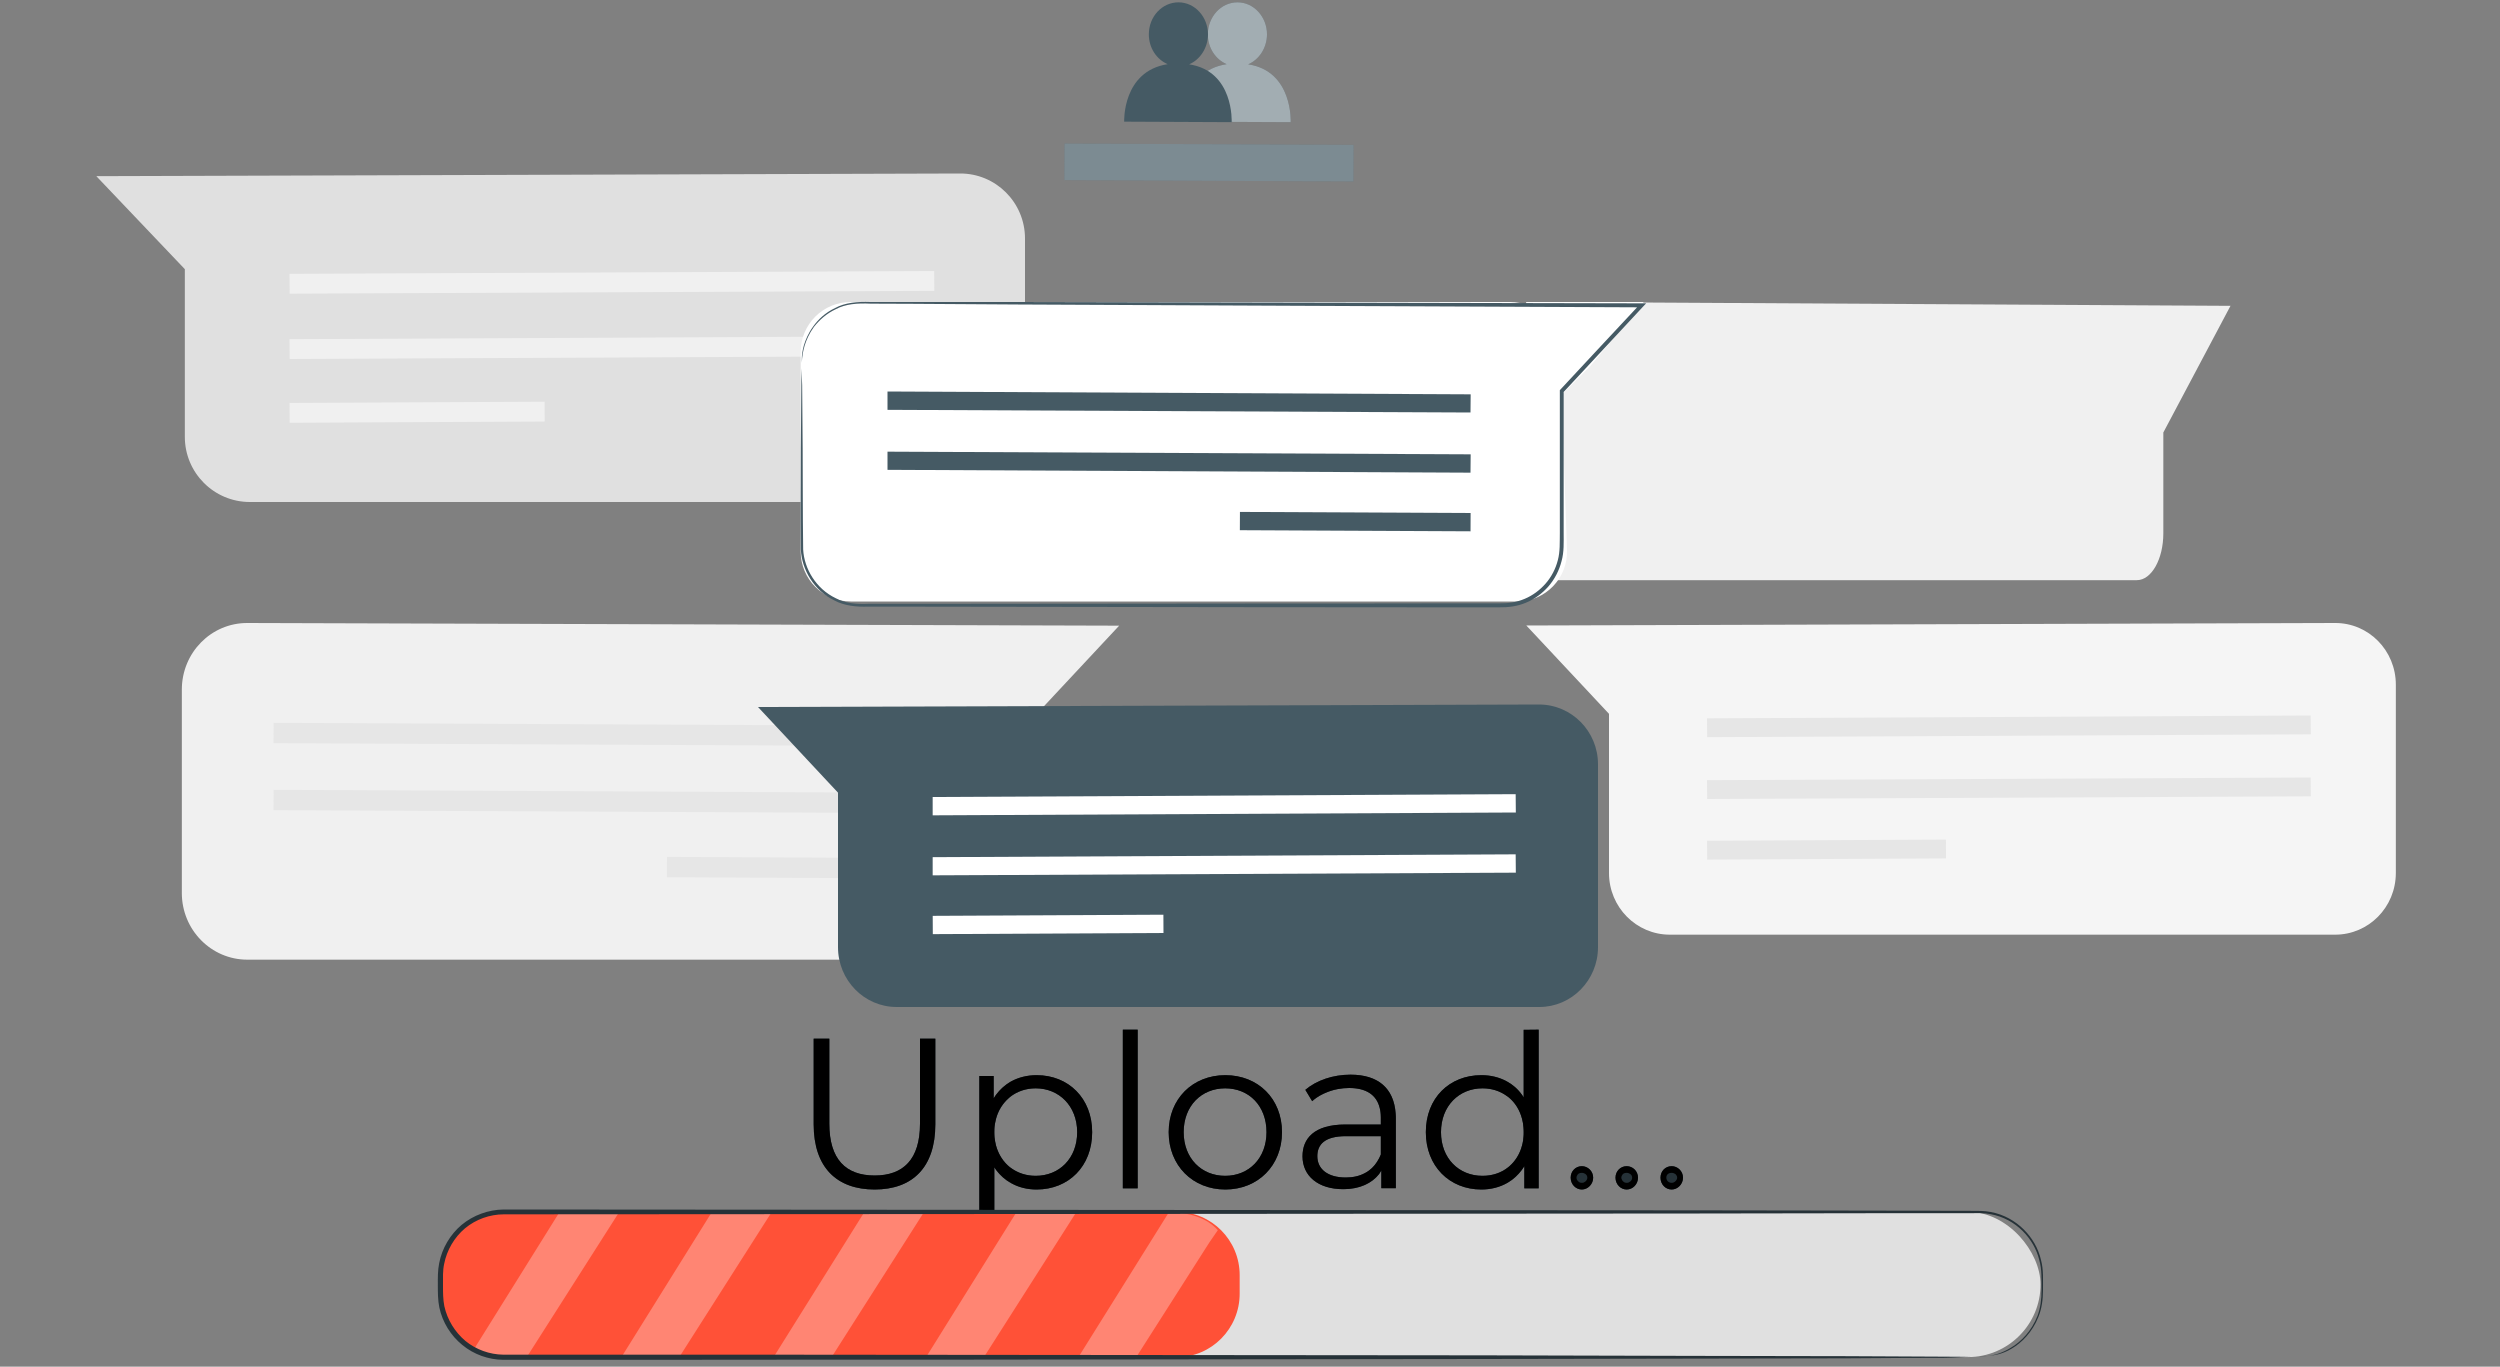 <svg width="150" height="82" viewBox="0 0 150 82" fill="none" xmlns="http://www.w3.org/2000/svg" xmlns:xlink="http://www.w3.org/1999/xlink">
	<rect x="0" y="0" width="150" height="82" fill="#808080" stroke="none"/>
	<desc>
			Created with Pixso.
	</desc>
	<defs>
		<clipPath id="clip1013_9623">
			<rect id="фрейм 5" width="150" height="82" fill="white" fill-opacity="0"/>
		</clipPath>
	</defs>
	<g clip-path="url(#clip1013_9623)">
		<path id="path" d="M143.75 41.08L143.75 52.38C143.75 54.43 142.12 56.08 140.11 56.08L100.19 56.08C98.18 56.08 96.54 54.43 96.54 52.38L96.54 42.83L91.58 37.53L140.1 37.38C142.12 37.37 143.75 39.03 143.75 41.08Z" fill="#F5F5F5" fill-opacity="1" fill-rule="nonzero"/>
		<path id="polygon" d="M102.43 44.23L138.65 44.06L138.64 42.93L102.42 43.1L102.43 44.23Z" fill="#E6E6E6" fill-opacity="1" fill-rule="nonzero"/>
		<path id="polygon" d="M102.43 47.94L138.65 47.78L138.64 46.65L102.42 46.81L102.43 47.94Z" fill="#E6E6E6" fill-opacity="1" fill-rule="nonzero"/>
		<rect id="rect" x="102.424" y="50.446" width="14.332" height="1.13" transform="rotate(-0.284 102.424 50.446)" fill="#E6E6E6" fill-opacity="1"/>
		<path id="path" d="M91.58 20.93L91.58 32C91.58 33.55 92.29 34.81 93.17 34.81L128.21 34.81C129.09 34.81 129.8 33.55 129.8 32L129.8 25.95L133.83 18.35L93.17 18.12C92.29 18.12 91.58 19.38 91.58 20.93Z" fill="#F0F0F0" fill-opacity="1" fill-rule="nonzero"/>
		<path id="path" d="M61.5 14.31L61.5 26.21C61.5 28.37 59.76 30.12 57.61 30.12L14.99 30.12C12.84 30.12 11.09 28.37 11.09 26.21L11.09 16.15L5.78 10.57L57.6 10.41C59.75 10.4 61.5 12.15 61.5 14.31Z" fill="#E0E0E0" fill-opacity="1" fill-rule="nonzero"/>
		<path id="polygon" d="M17.38 17.62L56.06 17.45L56.05 16.26L17.37 16.43L17.38 17.62Z" fill="#F0F0F0" fill-opacity="1" fill-rule="nonzero"/>
		<path id="polygon" d="M17.38 21.54L56.06 21.36L56.05 20.17L17.37 20.35L17.38 21.54Z" fill="#F0F0F0" fill-opacity="1" fill-rule="nonzero"/>
		<rect id="rect" x="17.373" y="24.177" width="15.303" height="1.189" transform="rotate(-0.28 17.373 24.177)" fill="#F0F0F0" fill-opacity="1"/>
		<path id="path" d="M10.91 41.38L10.91 53.58C10.91 55.79 12.67 57.58 14.84 57.58L57.87 57.58C60.04 57.58 61.8 55.79 61.8 53.58L61.8 43.27L67.15 37.54L14.85 37.38C12.67 37.37 10.91 39.16 10.91 41.38Z" fill="#F0F0F0" fill-opacity="1" fill-rule="nonzero"/>
		<path id="polygon" d="M55.46 44.77L16.41 44.59L16.42 43.37L55.46 43.55L55.46 44.77Z" fill="#E6E6E6" fill-opacity="1" fill-rule="nonzero"/>
		<path id="polygon" d="M55.46 48.79L16.41 48.61L16.42 47.39L55.46 47.57L55.46 48.79Z" fill="#E6E6E6" fill-opacity="1" fill-rule="nonzero"/>
		<rect id="rect" x="40.012" y="52.634" width="1.22" height="15.449" transform="rotate(-89.725 40.012 52.634)" fill="#E6E6E6" fill-opacity="1"/>
		<path id="Прямоугольник 91" d="M51.04 18.12L90.6 18.12C92.21 18.12 93.54 19.39 93.6 21.01L94.02 32.99C94.08 34.69 92.72 36.09 91.03 36.09L51.04 36.09C49.38 36.09 48.04 34.75 48.04 33.09L48.04 27.11L48.04 21.12C48.04 19.46 49.38 18.12 51.04 18.12Z" fill="#FFFFFF" fill-opacity="1" fill-rule="evenodd"/>
		<path id="Прямоугольник 92" d="M91.57 18.12L98.62 18.12L95.41 21.97L91.57 25.82L91.57 18.12Z" fill="#FFFFFF" fill-opacity="1" fill-rule="evenodd"/>
		<path id="path" d="M48.11 21.77C48.11 21.77 48.11 21.68 48.11 21.5C48.11 21.32 48.14 21.06 48.23 20.73C48.33 20.4 48.49 20 48.79 19.59C49.08 19.18 49.51 18.76 50.11 18.48C50.69 18.16 51.45 18.09 52.22 18.12C53.01 18.12 53.87 18.12 54.79 18.12C56.63 18.12 58.74 18.12 61.08 18.12C70.44 18.14 83.54 18.17 98.5 18.2L98.77 18.2L98.58 18.4C97.06 20.04 95.43 21.78 93.79 23.55L93.82 23.46C93.82 25.09 93.82 26.84 93.82 28.6C93.82 29.73 93.82 30.86 93.82 31.98C93.82 32.53 93.85 33.12 93.69 33.68C93.55 34.23 93.28 34.75 92.91 35.18C92.54 35.6 92.08 35.95 91.56 36.16C91.05 36.38 90.48 36.45 89.94 36.44C88.87 36.44 87.82 36.44 86.77 36.44C82.58 36.44 78.53 36.43 74.68 36.43C66.97 36.42 60.03 36.41 54.2 36.4C53.47 36.4 52.76 36.4 52.07 36.4C51.39 36.42 50.66 36.35 50.07 36.03C48.84 35.44 48.11 34.18 48.05 32.98C48.03 30.61 48.05 28.59 48.05 26.92C48.06 25.27 48.07 23.98 48.08 23.1C48.08 22.66 48.09 22.33 48.09 22.1C48.09 21.88 48.11 21.77 48.11 21.77C48.11 21.77 48.09 21.88 48.09 22.1C48.09 22.33 48.12 22.66 48.13 23.1C48.14 23.98 48.15 25.27 48.16 26.92C48.17 28.58 48.16 30.62 48.19 32.97C48.25 34.13 48.97 35.33 50.14 35.89C50.72 36.2 51.39 36.26 52.08 36.23C52.77 36.23 53.48 36.23 54.21 36.23C60.04 36.22 66.98 36.22 74.69 36.21C78.54 36.21 82.58 36.21 86.78 36.2C87.83 36.2 88.88 36.2 89.95 36.2C90.48 36.21 90.99 36.14 91.48 35.93C91.96 35.73 92.39 35.41 92.74 35.01C93.08 34.62 93.34 34.13 93.47 33.61C93.61 33.09 93.58 32.54 93.59 31.98L93.59 28.59C93.59 26.83 93.59 25.09 93.59 23.46L93.59 23.41C95.24 21.64 96.89 19.86 98.42 18.23L98.5 18.44C83.55 18.37 70.45 18.32 61.08 18.27C58.74 18.26 56.64 18.24 54.79 18.23C53.87 18.23 53.01 18.22 52.23 18.22C51.44 18.18 50.73 18.24 50.15 18.55C49.57 18.82 49.15 19.22 48.84 19.61C48.55 20.01 48.38 20.41 48.28 20.73C48.09 21.39 48.12 21.77 48.11 21.77Z" fill="#455A64" fill-opacity="1" fill-rule="nonzero"/>
		<path id="polygon" d="M88.23 24.75L53.25 24.59L53.25 23.49L88.24 23.66L88.23 24.75Z" fill="#455A64" fill-opacity="1" fill-rule="nonzero"/>
		<path id="polygon" d="M88.23 28.36L53.25 28.19L53.25 27.1L88.24 27.26L88.23 28.36Z" fill="#455A64" fill-opacity="1" fill-rule="nonzero"/>
		<rect id="rect" x="74.391" y="31.812" width="1.097" height="13.841" transform="rotate(-89.725 74.391 31.812)" fill="#455A64" fill-opacity="1"/>
		<path id="path" d="M95.88 45.86L95.88 56.83C95.88 58.81 94.3 60.42 92.36 60.42L53.8 60.42C51.85 60.42 50.28 58.81 50.28 56.83L50.28 47.56L45.48 42.42L92.34 42.27C94.29 42.27 95.88 43.87 95.88 45.86Z" fill="#455A64" fill-opacity="1" fill-rule="nonzero"/>
		<path id="polygon" d="M55.96 48.92L90.95 48.75L90.94 47.65L55.96 47.82L55.96 48.92Z" fill="#FFFFFF" fill-opacity="1" fill-rule="nonzero"/>
		<path id="polygon" d="M55.96 52.52L90.95 52.36L90.94 51.26L55.96 51.43L55.96 52.52Z" fill="#FFFFFF" fill-opacity="1" fill-rule="nonzero"/>
		<rect id="rect" x="55.963" y="54.951" width="13.841" height="1.097" transform="rotate(-0.286 55.963 54.951)" fill="#FFFFFF" fill-opacity="1"/>
		<path id="path" d="M74.89 3.86C75.54 3.58 76.01 2.89 76.02 2.07C76.02 1.01 75.23 0.14 74.25 0.14C73.27 0.14 72.48 0.99 72.47 2.06C72.47 2.88 72.94 3.57 73.6 3.85C70.87 4.27 70.99 7.3 70.99 7.3L77.44 7.33C77.44 7.33 77.59 4.27 74.89 3.86Z" fill="#455A64" fill-opacity="1" fill-rule="nonzero"/>
		<g opacity="0.5">
			<path id="path" d="M74.89 3.86C75.54 3.58 76.01 2.89 76.02 2.07C76.02 1.01 75.23 0.14 74.25 0.14C73.27 0.14 72.48 0.99 72.47 2.06C72.47 2.88 72.94 3.57 73.6 3.85C70.87 4.27 70.99 7.3 70.99 7.3L77.44 7.33C77.44 7.33 77.59 4.27 74.89 3.86Z" fill="#FFFFFF" fill-opacity="1" fill-rule="nonzero"/>
		</g>
		<path id="path" d="M71.35 3.86C72 3.58 72.47 2.89 72.48 2.07C72.48 1.01 71.69 0.14 70.71 0.14C69.73 0.14 68.93 0.99 68.93 2.06C68.93 2.88 69.4 3.57 70.06 3.85C67.33 4.27 67.45 7.3 67.45 7.3L73.9 7.33C73.9 7.33 74.05 4.27 71.35 3.86Z" fill="#455A64" fill-opacity="1" fill-rule="nonzero"/>
		<rect id="rect" x="63.871" y="8.613" width="17.345" height="2.195" transform="rotate(0.265 63.871 8.613)" fill="#455A64" fill-opacity="1"/>
		<g opacity="0.3">
			<rect id="rect" x="63.871" y="8.613" width="17.345" height="2.195" transform="rotate(0.265 63.871 8.613)" fill="#FFFFFF" fill-opacity="1"/>
		</g>
		<path id="path" d="M48.82 67.46L48.82 62.32L49.76 62.32L49.76 67.42C49.76 69.56 50.75 70.53 52.48 70.53C54.2 70.53 55.2 69.56 55.2 67.42L55.2 62.32L56.12 62.32L56.12 67.46C56.12 70.04 54.75 71.37 52.48 71.37C50.2 71.37 48.82 70.04 48.82 67.46Z" fill="#263238" fill-opacity="1" fill-rule="nonzero"/>
		<path id="path" d="M49.76 62.32L48.82 62.32L48.82 67.46C48.82 70.04 50.2 71.37 52.48 71.37C54.75 71.37 56.12 70.04 56.12 67.46L56.12 62.32L55.2 62.32L55.2 67.42C55.2 69.56 54.2 70.53 52.48 70.53C50.75 70.53 49.76 69.56 49.76 67.42L49.76 62.32Z" fill="#000000" fill-opacity="1" fill-rule="evenodd"/>
		<path id="path" d="M65.53 67.93C65.53 69.98 64.11 71.37 62.2 71.37C61.13 71.37 60.22 70.91 59.66 70.04L59.66 73.8L58.76 73.8L58.76 64.56L59.62 64.56L59.62 65.9C60.17 65 61.1 64.51 62.2 64.51C64.11 64.51 65.53 65.9 65.53 67.93ZM64.63 67.93C64.63 66.37 63.55 65.3 62.14 65.3C60.74 65.3 59.66 66.37 59.66 67.93C59.66 69.49 60.72 70.55 62.14 70.55C63.56 70.55 64.63 69.5 64.63 67.93Z" fill="#263238" fill-opacity="1" fill-rule="nonzero"/>
		<path id="path" d="M59.42 64.56L58.76 64.56L58.76 73.8L59.66 73.8L59.66 70.04C59.69 70.09 59.72 70.14 59.76 70.19C60.01 70.52 60.31 70.79 60.66 70.98C61.11 71.24 61.63 71.37 62.2 71.37C64.11 71.37 65.53 69.98 65.53 67.93C65.53 65.9 64.11 64.51 62.2 64.51C61.62 64.51 61.08 64.65 60.62 64.91C60.29 65.11 60 65.37 59.76 65.69C59.71 65.76 59.66 65.83 59.62 65.9L59.62 64.56L59.42 64.56ZM59.76 67.13C59.71 67.32 59.67 67.53 59.66 67.75C59.66 67.81 59.66 67.87 59.66 67.93C59.66 68.03 59.66 68.13 59.67 68.23C59.69 68.4 59.72 68.57 59.76 68.73C59.91 69.27 60.2 69.72 60.6 70.04C60.62 70.05 60.64 70.07 60.66 70.08C61.07 70.38 61.58 70.55 62.14 70.55C63.56 70.55 64.63 69.5 64.63 67.93C64.63 66.37 63.55 65.3 62.14 65.3C61.56 65.3 61.04 65.48 60.62 65.8C60.58 65.83 60.55 65.86 60.51 65.9C60.16 66.21 59.89 66.63 59.76 67.13Z" fill="#000000" fill-opacity="1" fill-rule="evenodd"/>
		<path id="path" d="M67.37 61.78L68.26 61.78L68.26 71.3L67.37 71.3L67.37 61.78Z" fill="#263238" fill-opacity="1" fill-rule="nonzero"/>
		<path id="path" d="M67.37 71.3L68.26 71.3L68.26 61.78L67.37 61.78L67.37 71.3Z" fill="#000000" fill-opacity="1" fill-rule="evenodd"/>
		<path id="path" d="M70.12 67.93C70.12 65.93 71.56 64.51 73.52 64.51C75.49 64.51 76.92 65.93 76.92 67.93C76.92 69.92 75.49 71.37 73.52 71.37C71.56 71.37 70.12 69.93 70.12 67.93ZM75.99 67.93C75.99 66.34 74.93 65.3 73.51 65.3C72.09 65.3 71.02 66.35 71.02 67.93C71.02 69.5 72.09 70.55 73.51 70.55C74.93 70.55 75.99 69.5 75.99 67.93Z" fill="#263238" fill-opacity="1" fill-rule="nonzero"/>
		<path id="path" d="M70.12 67.93C70.12 65.93 71.56 64.51 73.52 64.51C75.49 64.51 76.92 65.93 76.92 67.93C76.92 69.92 75.49 71.37 73.52 71.37C71.56 71.37 70.12 69.93 70.12 67.93ZM75.99 67.93C75.99 66.34 74.93 65.3 73.51 65.3C72.09 65.3 71.02 66.35 71.02 67.93C71.02 69.5 72.09 70.55 73.51 70.55C74.93 70.55 75.99 69.5 75.99 67.93Z" fill="#000000" fill-opacity="1" fill-rule="evenodd"/>
		<path id="path" d="M83.75 67.11L83.75 71.29L82.88 71.29L82.88 70.23C82.48 70.92 81.69 71.35 80.59 71.35C79.08 71.35 78.15 70.55 78.15 69.38C78.15 68.34 78.81 67.47 80.73 67.47L82.85 67.47L82.85 67.06C82.85 65.9 82.2 65.28 80.95 65.28C80.09 65.28 79.27 65.59 78.73 66.07L78.32 65.39C78.99 64.82 79.98 64.48 81.03 64.48C82.76 64.48 83.75 65.37 83.75 67.11ZM82.85 69.27L82.85 68.17L80.76 68.17C79.47 68.17 79.04 68.68 79.04 69.37C79.04 70.15 79.67 70.65 80.74 70.65C81.81 70.65 82.49 70.15 82.85 69.27Z" fill="#263238" fill-opacity="1" fill-rule="nonzero"/>
		<path id="path" d="M83.33 71.29L83.75 71.29L83.75 67.11C83.75 67.02 83.75 66.93 83.74 66.84C83.64 65.27 82.66 64.48 81.03 64.48C79.98 64.48 78.99 64.82 78.32 65.39L78.73 66.07C78.76 66.04 78.79 66.01 78.83 65.98C79.04 65.81 79.3 65.66 79.58 65.55C80 65.37 80.47 65.28 80.95 65.28C81.97 65.28 82.59 65.69 82.78 66.47C82.83 66.64 82.85 66.84 82.85 67.06L82.85 67.47L80.73 67.47C78.81 67.47 78.15 68.34 78.15 69.38C78.15 70.55 79.08 71.35 80.59 71.35C81.09 71.35 81.52 71.26 81.88 71.1C82.24 70.94 82.53 70.72 82.75 70.44C82.8 70.37 82.84 70.3 82.88 70.23L82.88 71.29L83.33 71.29ZM82.75 69.49C82.78 69.42 82.82 69.35 82.85 69.27L82.85 68.17L80.76 68.17C79.47 68.17 79.04 68.68 79.04 69.37C79.04 70.15 79.67 70.65 80.74 70.65C81.19 70.65 81.57 70.56 81.88 70.39C81.97 70.35 82.06 70.29 82.14 70.23C82.39 70.05 82.59 69.8 82.75 69.49Z" fill="#000000" fill-opacity="1" fill-rule="evenodd"/>
		<path id="path" d="M92.32 61.78L92.32 71.3L91.46 71.3L91.46 69.97C90.91 70.88 89.98 71.37 88.88 71.37C86.97 71.37 85.55 69.97 85.55 67.93C85.55 65.88 86.97 64.51 88.88 64.51C89.95 64.51 90.87 64.97 91.42 65.84L91.42 61.79L92.32 61.78ZM91.42 67.93C91.42 66.34 90.36 65.3 88.95 65.3C87.54 65.3 86.46 66.36 86.46 67.93C86.46 69.5 87.53 70.55 88.95 70.55C90.37 70.55 91.42 69.5 91.42 67.93Z" fill="#263238" fill-opacity="1" fill-rule="nonzero"/>
		<path id="path" d="M91.67 71.3L92.32 71.3L92.32 61.78L91.42 61.79L91.42 65.84C91.39 65.79 91.36 65.74 91.32 65.69C91.08 65.35 90.77 65.08 90.42 64.89C89.97 64.64 89.45 64.51 88.88 64.51C86.97 64.51 85.55 65.88 85.55 67.93C85.55 69.97 86.97 71.37 88.88 71.37C89.46 71.37 90 71.23 90.46 70.96C90.79 70.77 91.08 70.5 91.32 70.18C91.37 70.11 91.41 70.04 91.46 69.97L91.46 71.3L91.67 71.3ZM91.32 68.74C91.38 68.54 91.41 68.32 91.42 68.09C91.42 68.04 91.42 67.98 91.42 67.93C91.42 67.84 91.42 67.76 91.41 67.68C91.4 67.48 91.37 67.29 91.32 67.12C91.18 66.59 90.9 66.15 90.52 65.84C90.49 65.81 90.46 65.79 90.42 65.77C90.02 65.47 89.51 65.3 88.95 65.3C87.54 65.3 86.46 66.36 86.46 67.93C86.46 69.5 87.53 70.55 88.95 70.55C89.53 70.55 90.05 70.38 90.46 70.06C90.5 70.03 90.54 70 90.57 69.97C90.92 69.66 91.19 69.24 91.32 68.74Z" fill="#000000" fill-opacity="1" fill-rule="evenodd"/>
		<path id="path" d="M94.24 70.66C94.24 70.26 94.55 69.97 94.91 69.97C95.27 69.97 95.59 70.27 95.59 70.66C95.59 71.05 95.27 71.37 94.91 71.37C94.55 71.37 94.24 71.06 94.24 70.66Z" fill="#263238" fill-opacity="1" fill-rule="nonzero"/>
		<path id="path" d="M94.91 69.97C94.55 69.97 94.24 70.26 94.24 70.66C94.24 71.06 94.55 71.37 94.91 71.37C95.27 71.37 95.59 71.05 95.59 70.66C95.59 70.27 95.27 69.97 94.91 69.97ZM95.03 70.95Q94.97 70.97 94.91 70.97Q94.83 70.97 94.77 70.94Q94.73 70.92 94.69 70.88Q94.64 70.83 94.61 70.77Q94.59 70.72 94.59 70.66Q94.59 70.59 94.62 70.54Q94.64 70.5 94.67 70.46Q94.7 70.43 94.73 70.41Q94.81 70.37 94.91 70.37Q95 70.37 95.07 70.41Q95.12 70.43 95.16 70.47Q95.22 70.53 95.23 70.59Q95.24 70.62 95.24 70.66Q95.24 70.69 95.23 70.73Q95.21 70.8 95.15 70.87Q95.09 70.92 95.03 70.95Z" fill="#000000" fill-opacity="1" fill-rule="evenodd"/>
		<path id="path" d="M96.93 70.66C96.93 70.26 97.24 69.97 97.6 69.97C97.97 69.97 98.28 70.27 98.28 70.66C98.28 71.05 97.97 71.37 97.6 71.37C97.24 71.37 96.93 71.06 96.93 70.66Z" fill="#263238" fill-opacity="1" fill-rule="nonzero"/>
		<path id="path" d="M97.6 69.97C97.24 69.97 96.93 70.26 96.93 70.66C96.93 71.06 97.24 71.37 97.6 71.37C97.97 71.37 98.28 71.05 98.28 70.66C98.28 70.27 97.97 69.97 97.6 69.97ZM97.72 70.95Q97.66 70.97 97.6 70.97Q97.53 70.97 97.46 70.94Q97.42 70.92 97.38 70.88Q97.33 70.83 97.31 70.77Q97.28 70.72 97.28 70.66Q97.28 70.59 97.31 70.54Q97.33 70.5 97.36 70.46Q97.39 70.43 97.42 70.41Q97.5 70.37 97.6 70.37Q97.69 70.37 97.76 70.41Q97.81 70.43 97.85 70.47Q97.91 70.53 97.92 70.59Q97.93 70.62 97.93 70.66Q97.93 70.69 97.92 70.73Q97.91 70.8 97.84 70.87Q97.78 70.92 97.72 70.95Z" fill="#000000" fill-opacity="1" fill-rule="evenodd"/>
		<path id="path" d="M99.63 70.66C99.63 70.26 99.93 69.97 100.3 69.97C100.66 69.97 100.98 70.27 100.98 70.66C100.98 71.05 100.66 71.37 100.3 71.37C99.93 71.37 99.63 71.06 99.63 70.66Z" fill="#263238" fill-opacity="1" fill-rule="nonzero"/>
		<path id="path" d="M100.3 69.97C99.93 69.97 99.63 70.26 99.63 70.66C99.63 71.06 99.93 71.37 100.3 71.37C100.66 71.37 100.98 71.05 100.98 70.66C100.98 70.27 100.66 69.97 100.3 69.97ZM100.41 70.95Q100.36 70.97 100.3 70.97Q100.22 70.97 100.16 70.94Q100.11 70.92 100.07 70.88Q100.02 70.83 100 70.77Q99.98 70.72 99.98 70.66Q99.98 70.59 100 70.54Q100.02 70.5 100.05 70.46Q100.08 70.43 100.12 70.41Q100.19 70.37 100.3 70.37Q100.39 70.37 100.46 70.41Q100.51 70.43 100.55 70.47Q100.6 70.53 100.62 70.59Q100.63 70.62 100.63 70.66Q100.63 70.69 100.62 70.73Q100.6 70.8 100.53 70.87Q100.48 70.92 100.41 70.95Z" fill="#000000" fill-opacity="1" fill-rule="evenodd"/>
		<rect id="rect" x="26.324" y="72.71" rx="4.358" width="96.108" height="8.715" fill="#E0E0E0" fill-opacity="1"/>
		<path id="path" d="M30.08 72.71L70.61 72.71C72.69 72.71 74.38 74.41 74.38 76.51L74.38 77.62C74.38 79.72 72.69 81.43 70.61 81.43L30.08 81.43C28.01 81.43 26.32 79.72 26.32 77.62L26.32 76.51C26.32 74.41 28.01 72.71 30.08 72.71Z" fill="#FF5137" fill-opacity="1" fill-rule="nonzero"/>
		<g opacity="0.3">
			<path id="path" d="M33.58 72.71L28.47 80.9L29.27 81.27C29.49 81.37 29.74 81.42 29.98 81.42L31.61 81.42L37.16 72.71L33.58 72.71Z" fill="#FFFFFF" fill-opacity="1" fill-rule="nonzero"/>
		</g>
		<g opacity="0.3">
			<path id="polygon" d="M42.72 72.71L37.29 81.42L40.76 81.42L46.31 72.71L42.72 72.71Z" fill="#FFFFFF" fill-opacity="1" fill-rule="nonzero"/>
		</g>
		<g opacity="0.3">
			<path id="polygon" d="M51.87 72.71L46.42 81.42L49.9 81.42L55.45 72.71L51.87 72.71Z" fill="#FFFFFF" fill-opacity="1" fill-rule="nonzero"/>
		</g>
		<g opacity="0.3">
			<path id="polygon" d="M61 72.71L55.57 81.42L59.04 81.42L64.59 72.71L61 72.71Z" fill="#FFFFFF" fill-opacity="1" fill-rule="nonzero"/>
		</g>
		<g opacity="0.3">
			<path id="path" d="M70.15 72.71L64.71 81.42L68.18 81.42L72.56 74.55L73.07 73.81C72.4 73.06 71.37 72.76 70.15 72.71Z" fill="#FFFFFF" fill-opacity="1" fill-rule="nonzero"/>
		</g>
		<path id="path" d="M118.75 81.42C118.75 81.42 118.92 81.42 119.27 81.36C119.61 81.32 120.12 81.2 120.69 80.84C121.27 80.49 121.89 79.87 122.25 78.95C122.42 78.49 122.5 77.96 122.49 77.39C122.48 76.81 122.53 76.19 122.35 75.58C122.05 74.35 120.97 73.12 119.43 72.85C119.06 72.77 118.66 72.79 118.25 72.79C117.85 72.79 117.43 72.79 117.01 72.79C116.16 72.79 115.28 72.79 114.37 72.79C110.72 72.8 106.56 72.8 101.98 72.81C83.61 72.83 58.24 72.84 30.23 72.86C29.39 72.86 28.55 73.16 27.9 73.7C27.26 74.24 26.81 75.01 26.65 75.83C26.56 76.24 26.58 76.66 26.58 77.11C26.58 77.55 26.58 77.96 26.66 78.37C26.84 79.19 27.3 79.93 27.93 80.46C28.57 80.98 29.38 81.27 30.19 81.28C31.04 81.28 31.88 81.28 32.72 81.28C34.4 81.28 36.07 81.28 37.72 81.28C44.32 81.28 50.7 81.28 56.77 81.29C68.9 81.3 79.84 81.31 89.02 81.32C98.2 81.35 105.62 81.36 110.77 81.37C113.33 81.38 115.32 81.39 116.68 81.4C117.35 81.4 117.86 81.41 118.22 81.41C118.57 81.41 118.75 81.42 118.75 81.42C118.75 81.42 118.57 81.41 118.22 81.41C117.87 81.41 117.35 81.46 116.68 81.47C115.32 81.47 113.33 81.48 110.77 81.5C105.63 81.51 98.2 81.52 89.02 81.54C79.84 81.55 68.9 81.56 56.77 81.58C50.7 81.58 44.32 81.58 37.72 81.59C36.07 81.59 34.4 81.59 32.72 81.59C31.88 81.59 31.03 81.59 30.19 81.59C29.31 81.58 28.43 81.27 27.74 80.7C27.05 80.14 26.55 79.34 26.36 78.45C26.27 78.01 26.27 77.55 26.27 77.12C26.27 76.69 26.26 76.23 26.35 75.79C26.52 74.9 27.01 74.07 27.7 73.49C28.4 72.91 29.31 72.58 30.22 72.57C58.23 72.59 83.59 72.61 101.96 72.62C106.55 72.62 110.7 72.64 114.36 72.64C115.27 72.64 116.15 72.64 117 72.65C117.42 72.65 117.84 72.65 118.24 72.65C118.65 72.65 119.05 72.64 119.45 72.72C121.04 73.02 122.15 74.29 122.45 75.56C122.63 76.21 122.57 76.83 122.58 77.4C122.58 77.98 122.5 78.53 122.31 79C121.94 79.94 121.29 80.57 120.71 80.91C120.12 81.27 119.62 81.32 119.27 81.36C118.92 81.4 118.75 81.42 118.75 81.42Z" fill="#263238" fill-opacity="1" fill-rule="nonzero"/>
	</g>
</svg>
